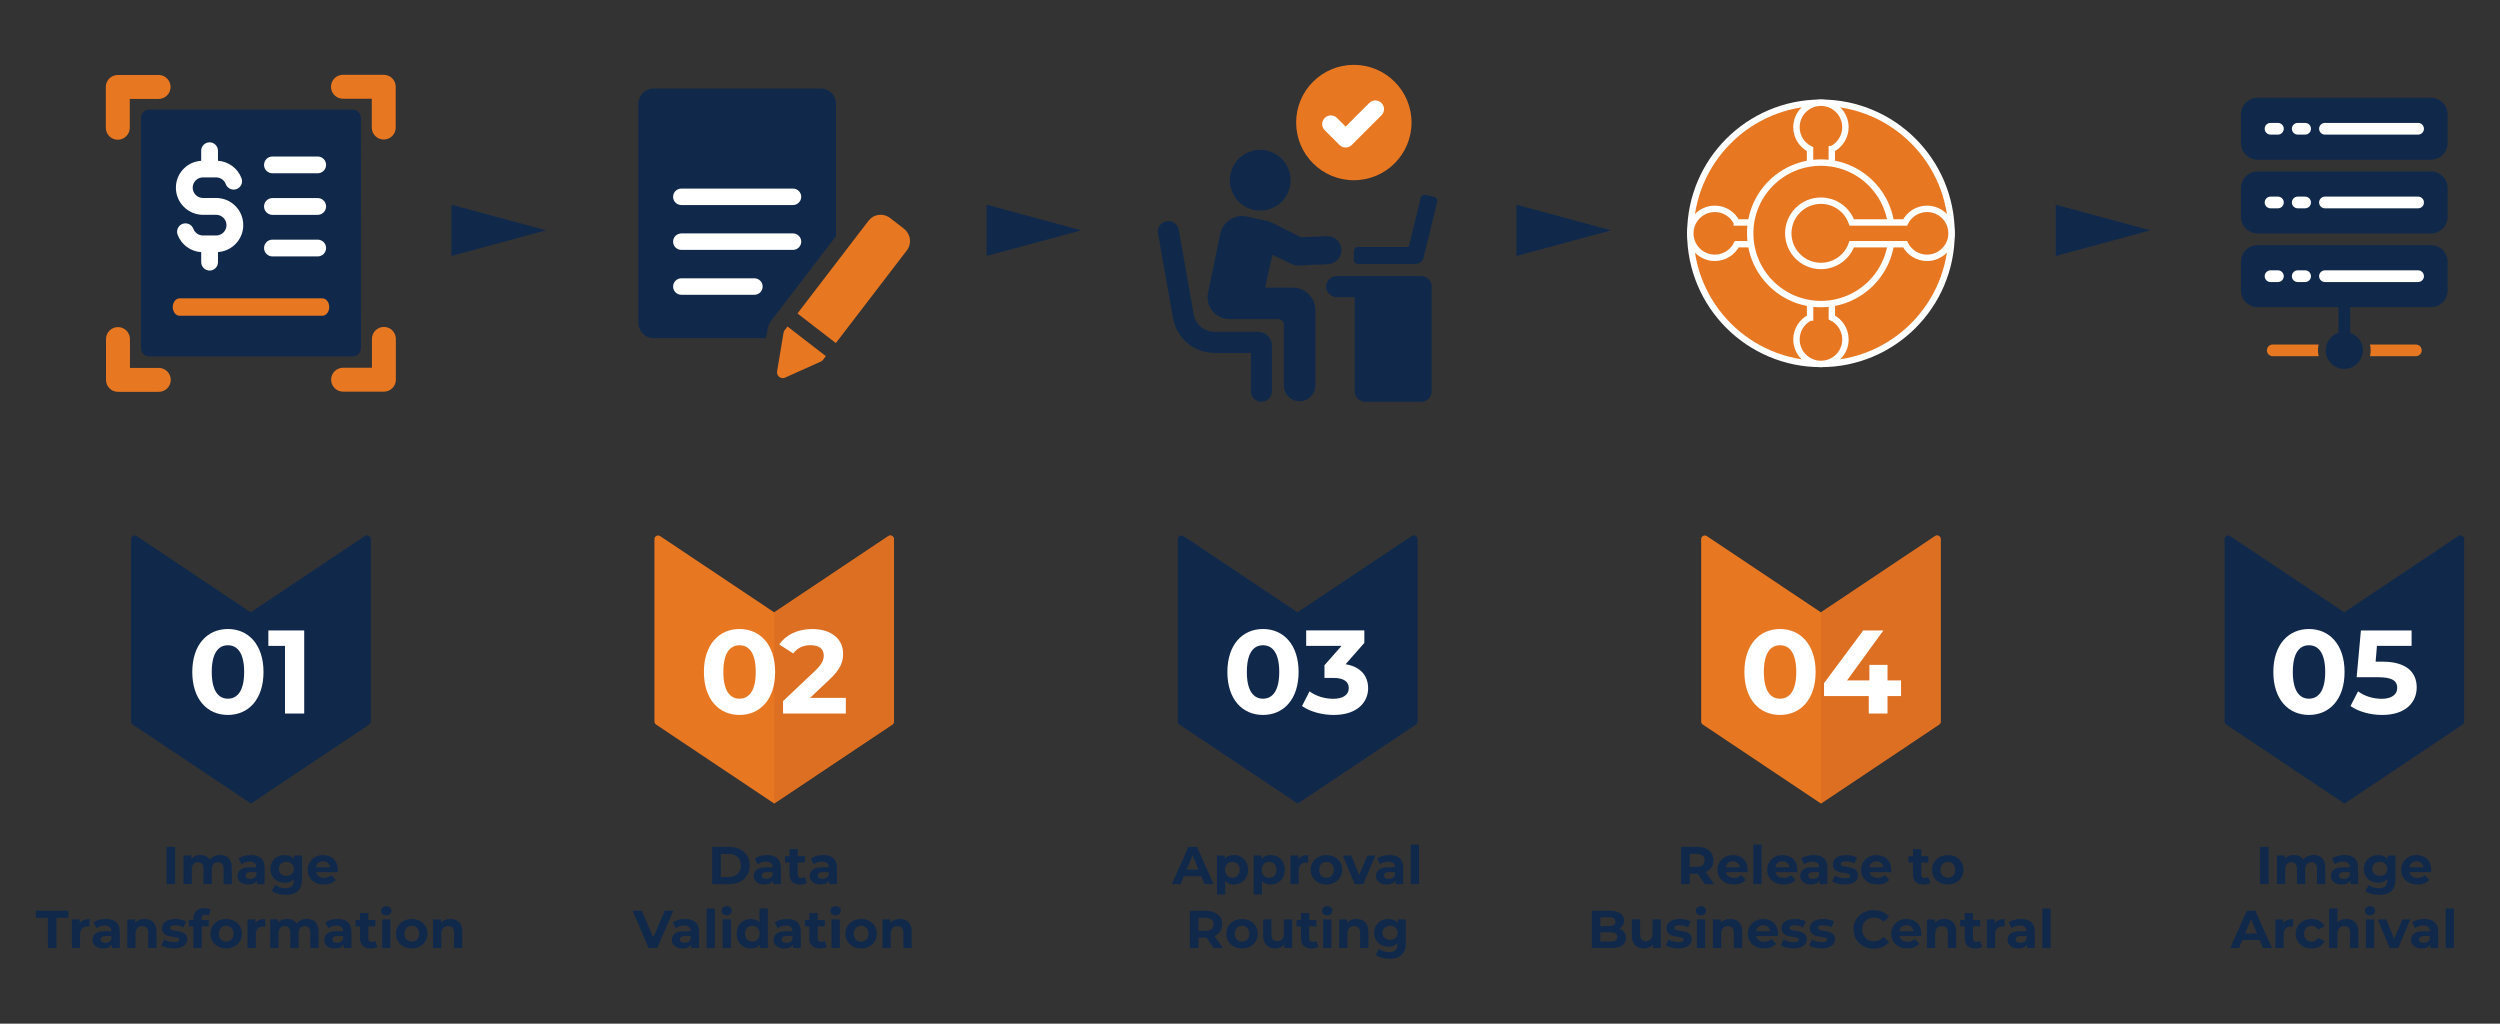 <?xml version="1.0" encoding="UTF-8"?> <svg xmlns="http://www.w3.org/2000/svg" viewBox="0 0 1090.29 446.43"><rect x="0" y="0" width="1090.29" height="446.43" fill="#333333" stroke="none"/><defs><style> .cls-1, .cls-2, .cls-3, .cls-4, .cls-5 { stroke-width: 0px; } .cls-1, .cls-5 { fill: #10294b; } .cls-6 { isolation: isolate; } .cls-2 { fill: #d86b21; } .cls-2, .cls-5 { opacity: .71; } .cls-7, .cls-8 { stroke: #fff; stroke-miterlimit: 10; stroke-width: 2.79px; } .cls-7, .cls-8, .cls-4 { fill: #e87722; } .cls-3 { fill: #fff; } .cls-8 { fill-rule: evenodd; } .cls-5 { mix-blend-mode: overlay; } </style></defs><g class="cls-6"><g id="Layer_1" data-name="Layer 1"><g><rect class="cls-3" x="985.56" y="80.44" width="75.05" height="15.62"></rect><rect class="cls-3" x="983.28" y="111.61" width="77.33" height="17.8"></rect><rect class="cls-3" x="983.28" y="51.1" width="77.33" height="10.29"></rect><g><g><path class="cls-1" d="M109.4,267.06l-49.75-33.25c-1.06-.71-2.49.05-2.49,1.33v79.52c0,.53.27,1.03.71,1.33l51.53,34.44,51.53-34.44c.44-.3.71-.8.71-1.33v-79.52c0-1.28-1.42-2.04-2.49-1.33l-49.75,33.25Z"></path><path class="cls-5" d="M159.16,233.8l-49.75,33.25v83.37l51.53-34.44c.44-.3.71-.8.71-1.33v-79.52c0-1.28-1.42-2.04-2.49-1.33Z"></path></g><g><path class="cls-3" d="M83.86,293.06c0-11.96,6.62-18.74,15.53-18.74s15.53,6.78,15.53,18.74-6.57,18.74-15.53,18.74-15.53-6.78-15.53-18.74ZM106.48,293.06c0-8.23-2.9-11.65-7.09-11.65s-7.04,3.42-7.04,11.65,2.9,11.65,7.04,11.65,7.09-3.42,7.09-11.65Z"></path><path class="cls-3" d="M132.67,274.95v36.23h-8.38v-29.5h-7.25v-6.73h15.63Z"></path></g></g><g><path class="cls-1" d="M72.64,369.32h3.76v16.26h-3.76v-16.26Z"></path><path class="cls-1" d="M101.11,378.43v7.15h-3.62v-6.6c0-2.02-.91-2.95-2.37-2.95-1.63,0-2.76,1.04-2.76,3.27v6.27h-3.62v-6.6c0-2.02-.86-2.95-2.37-2.95-1.6,0-2.74,1.04-2.74,3.27v6.27h-3.62v-12.49h3.46v1.44c.93-1.07,2.32-1.63,3.92-1.63,1.74,0,3.23.67,4.11,2.04,1-1.28,2.62-2.04,4.51-2.04,2.97,0,5.11,1.72,5.11,5.53Z"></path><path class="cls-1" d="M115.43,378.45v7.13h-3.39v-1.56c-.67,1.14-1.97,1.74-3.81,1.74-2.93,0-4.67-1.62-4.67-3.79s1.56-3.74,5.36-3.74h2.88c0-1.56-.93-2.46-2.88-2.46-1.32,0-2.69.44-3.6,1.16l-1.3-2.53c1.37-.98,3.39-1.51,5.39-1.51,3.81,0,6.01,1.77,6.01,5.55ZM111.8,381.63v-1.28h-2.48c-1.7,0-2.23.63-2.23,1.46,0,.91.77,1.51,2.04,1.51,1.21,0,2.25-.56,2.67-1.7Z"></path><path class="cls-1" d="M131.73,373.09v10.4c0,4.64-2.51,6.78-7.01,6.78-2.37,0-4.67-.58-6.13-1.72l1.44-2.6c1.07.86,2.81,1.42,4.41,1.42,2.55,0,3.67-1.16,3.67-3.41v-.53c-.95,1.04-2.32,1.56-3.95,1.56-3.46,0-6.25-2.39-6.25-6.04s2.79-6.04,6.25-6.04c1.74,0,3.18.58,4.13,1.79v-1.6h3.44ZM128.16,378.94c0-1.83-1.37-3.07-3.27-3.07s-3.3,1.23-3.3,3.07,1.39,3.07,3.3,3.07,3.27-1.23,3.27-3.07Z"></path><path class="cls-1" d="M147.27,380.35h-9.45c.35,1.56,1.67,2.51,3.58,2.51,1.32,0,2.28-.4,3.14-1.21l1.93,2.09c-1.16,1.32-2.9,2.02-5.16,2.02-4.32,0-7.13-2.72-7.13-6.43s2.86-6.43,6.67-6.43,6.5,2.46,6.5,6.48c0,.28-.05.67-.07.98ZM137.78,378.24h6.15c-.26-1.58-1.44-2.6-3.07-2.6s-2.83,1-3.09,2.6Z"></path><path class="cls-1" d="M20.86,400.26h-5.2v-3.07h14.17v3.07h-5.2v13.19h-3.76v-13.19Z"></path><path class="cls-1" d="M39.07,400.78v3.34c-.3-.02-.53-.05-.81-.05-2,0-3.32,1.09-3.32,3.48v5.9h-3.62v-12.49h3.46v1.65c.88-1.21,2.37-1.83,4.3-1.83Z"></path><path class="cls-1" d="M52.22,406.33v7.13h-3.39v-1.56c-.67,1.14-1.97,1.74-3.81,1.74-2.93,0-4.67-1.62-4.67-3.79s1.56-3.74,5.36-3.74h2.88c0-1.56-.93-2.46-2.88-2.46-1.32,0-2.69.44-3.6,1.16l-1.3-2.53c1.37-.98,3.39-1.51,5.39-1.51,3.81,0,6.01,1.77,6.01,5.55ZM48.6,409.51v-1.28h-2.48c-1.7,0-2.23.63-2.23,1.46,0,.91.77,1.51,2.04,1.51,1.21,0,2.25-.56,2.67-1.7Z"></path><path class="cls-1" d="M68.27,406.3v7.15h-3.62v-6.6c0-2.02-.93-2.95-2.53-2.95-1.74,0-3,1.07-3,3.37v6.18h-3.62v-12.49h3.46v1.46c.98-1.07,2.44-1.65,4.13-1.65,2.95,0,5.18,1.72,5.18,5.53Z"></path><path class="cls-1" d="M70.34,412.29l1.21-2.6c1.11.72,2.81,1.21,4.34,1.21,1.67,0,2.3-.44,2.3-1.14,0-2.04-7.55.05-7.55-4.95,0-2.37,2.14-4.04,5.78-4.04,1.72,0,3.62.4,4.81,1.09l-1.21,2.58c-1.23-.7-2.46-.93-3.6-.93-1.63,0-2.32.51-2.32,1.16,0,2.14,7.55.07,7.55,4.99,0,2.32-2.16,3.97-5.9,3.97-2.11,0-4.25-.58-5.41-1.35Z"></path><path class="cls-1" d="M87.85,401.24h3.2v2.79h-3.11v9.43h-3.62v-9.43h-1.93v-2.79h1.93v-.56c0-2.81,1.72-4.64,4.83-4.64,1.02,0,2.09.21,2.76.67l-.95,2.62c-.39-.28-.91-.44-1.46-.44-1.07,0-1.65.58-1.65,1.81v.53Z"></path><path class="cls-1" d="M91.78,407.21c0-3.76,2.9-6.43,6.87-6.43s6.85,2.67,6.85,6.43-2.88,6.43-6.85,6.43-6.87-2.67-6.87-6.43ZM101.84,407.21c0-2.16-1.37-3.46-3.18-3.46s-3.2,1.3-3.2,3.46,1.39,3.46,3.2,3.46,3.18-1.3,3.18-3.46Z"></path><path class="cls-1" d="M115.68,400.78v3.34c-.3-.02-.53-.05-.81-.05-2,0-3.32,1.09-3.32,3.48v5.9h-3.62v-12.49h3.46v1.65c.88-1.21,2.37-1.83,4.3-1.83Z"></path><path class="cls-1" d="M138.96,406.3v7.15h-3.62v-6.6c0-2.02-.91-2.95-2.37-2.95-1.63,0-2.76,1.04-2.76,3.27v6.27h-3.62v-6.6c0-2.02-.86-2.95-2.37-2.95-1.6,0-2.74,1.04-2.74,3.27v6.27h-3.62v-12.49h3.46v1.44c.93-1.07,2.32-1.63,3.92-1.63,1.74,0,3.23.67,4.11,2.04,1-1.28,2.62-2.04,4.51-2.04,2.97,0,5.11,1.72,5.11,5.53Z"></path><path class="cls-1" d="M153.27,406.33v7.13h-3.39v-1.56c-.67,1.14-1.97,1.74-3.81,1.74-2.93,0-4.67-1.62-4.67-3.79s1.56-3.74,5.36-3.74h2.88c0-1.56-.93-2.46-2.88-2.46-1.32,0-2.69.44-3.6,1.16l-1.3-2.53c1.37-.98,3.39-1.51,5.39-1.51,3.81,0,6.01,1.77,6.01,5.55ZM149.65,409.51v-1.28h-2.48c-1.7,0-2.23.63-2.23,1.46,0,.91.77,1.51,2.04,1.51,1.21,0,2.25-.56,2.67-1.7Z"></path><path class="cls-1" d="M164.61,412.85c-.74.53-1.83.79-2.95.79-2.95,0-4.67-1.51-4.67-4.48v-5.13h-1.93v-2.79h1.93v-3.04h3.62v3.04h3.11v2.79h-3.11v5.09c0,1.07.58,1.65,1.56,1.65.53,0,1.07-.16,1.46-.46l.98,2.55Z"></path><path class="cls-1" d="M166.21,397.2c0-1.14.91-2.02,2.25-2.02s2.25.84,2.25,1.95c0,1.21-.91,2.09-2.25,2.09s-2.25-.88-2.25-2.02ZM166.65,400.96h3.62v12.49h-3.62v-12.49Z"></path><path class="cls-1" d="M172.71,407.21c0-3.76,2.9-6.43,6.87-6.43s6.85,2.67,6.85,6.43-2.88,6.43-6.85,6.43-6.87-2.67-6.87-6.43ZM182.77,407.21c0-2.16-1.37-3.46-3.18-3.46s-3.2,1.3-3.2,3.46,1.39,3.46,3.2,3.46,3.18-1.3,3.18-3.46Z"></path><path class="cls-1" d="M201.63,406.3v7.15h-3.62v-6.6c0-2.02-.93-2.95-2.53-2.95-1.74,0-3,1.07-3,3.37v6.18h-3.62v-12.49h3.46v1.46c.98-1.07,2.44-1.65,4.13-1.65,2.95,0,5.18,1.72,5.18,5.53Z"></path></g><g><g><path class="cls-4" d="M337.65,267.06l-49.75-33.25c-1.06-.71-2.49.05-2.49,1.33v79.52c0,.53.27,1.03.71,1.33l51.53,34.44,51.53-34.44c.44-.3.71-.8.71-1.33v-79.52c0-1.28-1.42-2.04-2.49-1.33l-49.75,33.25Z"></path><path class="cls-2" d="M387.4,233.8l-49.75,33.25v83.37l51.53-34.44c.44-.3.71-.8.71-1.33v-79.52c0-1.28-1.42-2.04-2.49-1.33Z"></path></g><g><path class="cls-3" d="M306.99,293.06c0-11.96,6.62-18.74,15.53-18.74s15.53,6.78,15.53,18.74-6.57,18.74-15.53,18.74-15.53-6.78-15.53-18.74ZM329.6,293.06c0-8.23-2.9-11.65-7.09-11.65s-7.04,3.42-7.04,11.65,2.9,11.65,7.04,11.65,7.09-3.42,7.09-11.65Z"></path><path class="cls-3" d="M368.88,304.35v6.83h-27.38v-5.43l13.97-13.2c3.21-3.05,3.78-4.92,3.78-6.68,0-2.85-1.97-4.5-5.8-4.5-3.11,0-5.75,1.19-7.5,3.62l-6.11-3.93c2.79-4.09,7.87-6.73,14.39-6.73,8.07,0,13.46,4.14,13.46,10.71,0,3.52-.98,6.73-6.06,11.44l-8.33,7.87h15.58Z"></path></g></g><g><path class="cls-1" d="M310.6,369.32h7.39c5.32,0,8.96,3.21,8.96,8.13s-3.65,8.13-8.96,8.13h-7.39v-16.26ZM317.8,382.49c3.23,0,5.34-1.93,5.34-5.04s-2.11-5.04-5.34-5.04h-3.44v10.08h3.44Z"></path><path class="cls-1" d="M340.58,378.45v7.13h-3.39v-1.56c-.67,1.14-1.97,1.74-3.81,1.74-2.93,0-4.67-1.62-4.67-3.79s1.56-3.74,5.36-3.74h2.88c0-1.56-.93-2.46-2.88-2.46-1.32,0-2.69.44-3.6,1.16l-1.3-2.53c1.37-.98,3.39-1.51,5.39-1.51,3.81,0,6.01,1.77,6.01,5.55ZM336.96,381.63v-1.28h-2.48c-1.7,0-2.23.63-2.23,1.46,0,.91.77,1.51,2.04,1.51,1.21,0,2.25-.56,2.67-1.7Z"></path><path class="cls-1" d="M351.92,384.98c-.74.53-1.83.79-2.95.79-2.95,0-4.67-1.51-4.67-4.48v-5.13h-1.93v-2.79h1.93v-3.04h3.62v3.04h3.11v2.79h-3.11v5.09c0,1.07.58,1.65,1.56,1.65.53,0,1.07-.16,1.46-.46l.98,2.55Z"></path><path class="cls-1" d="M365.02,378.45v7.13h-3.39v-1.56c-.67,1.14-1.97,1.74-3.81,1.74-2.93,0-4.67-1.62-4.67-3.79s1.56-3.74,5.36-3.74h2.88c0-1.56-.93-2.46-2.88-2.46-1.32,0-2.69.44-3.6,1.16l-1.3-2.53c1.37-.98,3.39-1.51,5.39-1.51,3.81,0,6.01,1.77,6.01,5.55ZM361.4,381.63v-1.28h-2.48c-1.7,0-2.23.63-2.23,1.46,0,.91.77,1.51,2.04,1.51,1.21,0,2.25-.56,2.67-1.7Z"></path><path class="cls-1" d="M293.64,397.2l-7.04,16.26h-3.72l-7.01-16.26h4.06l4.95,11.61,5.02-11.61h3.74Z"></path><path class="cls-1" d="M304.86,406.33v7.13h-3.39v-1.56c-.67,1.14-1.97,1.74-3.81,1.74-2.93,0-4.67-1.62-4.67-3.79s1.56-3.74,5.36-3.74h2.88c0-1.56-.93-2.46-2.88-2.46-1.32,0-2.69.44-3.6,1.16l-1.3-2.53c1.37-.98,3.39-1.51,5.39-1.51,3.81,0,6.01,1.77,6.01,5.55ZM301.23,409.51v-1.28h-2.48c-1.7,0-2.23.63-2.23,1.46,0,.91.77,1.51,2.04,1.51,1.21,0,2.25-.56,2.67-1.7Z"></path><path class="cls-1" d="M308.14,396.22h3.62v17.23h-3.62v-17.23Z"></path><path class="cls-1" d="M314.69,397.2c0-1.14.91-2.02,2.25-2.02s2.25.84,2.25,1.95c0,1.21-.91,2.09-2.25,2.09s-2.25-.88-2.25-2.02ZM315.13,400.96h3.62v12.49h-3.62v-12.49Z"></path><path class="cls-1" d="M334.85,396.22v17.23h-3.46v-1.44c-.91,1.09-2.23,1.62-3.9,1.62-3.53,0-6.25-2.51-6.25-6.43s2.72-6.43,6.25-6.43c1.53,0,2.83.49,3.74,1.51v-6.06h3.62ZM331.29,407.21c0-2.16-1.39-3.46-3.18-3.46s-3.21,1.3-3.21,3.46,1.39,3.46,3.21,3.46,3.18-1.3,3.18-3.46Z"></path><path class="cls-1" d="M349.25,406.33v7.13h-3.39v-1.56c-.67,1.14-1.97,1.74-3.81,1.74-2.93,0-4.67-1.62-4.67-3.79s1.56-3.74,5.36-3.74h2.88c0-1.56-.93-2.46-2.88-2.46-1.32,0-2.69.44-3.6,1.16l-1.3-2.53c1.37-.98,3.39-1.51,5.39-1.51,3.81,0,6.01,1.77,6.01,5.55ZM345.63,409.51v-1.28h-2.48c-1.7,0-2.23.63-2.23,1.46,0,.91.77,1.51,2.04,1.51,1.21,0,2.25-.56,2.67-1.7Z"></path><path class="cls-1" d="M360.59,412.85c-.74.53-1.83.79-2.95.79-2.95,0-4.67-1.51-4.67-4.48v-5.13h-1.93v-2.79h1.93v-3.04h3.62v3.04h3.11v2.79h-3.11v5.09c0,1.07.58,1.65,1.56,1.65.53,0,1.07-.16,1.46-.46l.98,2.55Z"></path><path class="cls-1" d="M362.19,397.2c0-1.14.91-2.02,2.25-2.02s2.25.84,2.25,1.95c0,1.21-.91,2.09-2.25,2.09s-2.25-.88-2.25-2.02ZM362.63,400.96h3.62v12.49h-3.62v-12.49Z"></path><path class="cls-1" d="M368.69,407.21c0-3.76,2.9-6.43,6.87-6.43s6.85,2.67,6.85,6.43-2.88,6.43-6.85,6.43-6.87-2.67-6.87-6.43ZM378.75,407.21c0-2.16-1.37-3.46-3.18-3.46s-3.2,1.3-3.2,3.46,1.39,3.46,3.2,3.46,3.18-1.3,3.18-3.46Z"></path><path class="cls-1" d="M397.61,406.3v7.15h-3.62v-6.6c0-2.02-.93-2.95-2.53-2.95-1.74,0-3,1.07-3,3.37v6.18h-3.62v-12.49h3.46v1.46c.98-1.07,2.44-1.65,4.13-1.65,2.95,0,5.18,1.72,5.18,5.53Z"></path></g><g><g><path class="cls-1" d="M565.9,267.06l-49.75-33.25c-1.06-.71-2.49.05-2.49,1.33v79.52c0,.53.27,1.03.71,1.33l51.53,34.44,51.53-34.44c.44-.3.71-.8.71-1.33v-79.52c0-1.28-1.42-2.04-2.49-1.33l-49.75,33.25Z"></path><path class="cls-5" d="M615.65,233.8l-49.75,33.25v83.37l51.53-34.44c.44-.3.71-.8.71-1.33v-79.52c0-1.28-1.42-2.04-2.49-1.33Z"></path></g><g><path class="cls-3" d="M535.28,293.06c0-11.96,6.62-18.74,15.53-18.74s15.53,6.78,15.53,18.74-6.57,18.74-15.53,18.74-15.53-6.78-15.53-18.74ZM557.9,293.06c0-8.23-2.9-11.65-7.09-11.65s-7.04,3.42-7.04,11.65,2.9,11.65,7.04,11.65,7.09-3.42,7.09-11.65Z"></path><path class="cls-3" d="M596.67,300.1c0,6.11-4.71,11.7-15.01,11.7-5.07,0-10.3-1.4-13.82-3.88l3.26-6.42c2.74,2.07,6.57,3.26,10.35,3.26,4.19,0,6.78-1.71,6.78-4.66,0-2.74-2.02-4.45-6.78-4.45h-3.83v-5.54l7.45-8.44h-15.42v-6.73h25.36v5.43l-8.18,9.32c6.52,1.04,9.83,5.07,9.83,10.4Z"></path></g></g><g><path class="cls-1" d="M523.87,382.1h-7.55l-1.44,3.48h-3.85l7.25-16.26h3.72l7.27,16.26h-3.95l-1.44-3.48ZM522.68,379.24l-2.58-6.22-2.58,6.22h5.16Z"></path><path class="cls-1" d="M544.31,379.33c0,3.92-2.72,6.43-6.22,6.43-1.56,0-2.83-.49-3.76-1.51v5.83h-3.62v-17h3.46v1.44c.91-1.09,2.25-1.63,3.92-1.63,3.51,0,6.22,2.51,6.22,6.43ZM540.64,379.33c0-2.16-1.37-3.46-3.18-3.46s-3.18,1.3-3.18,3.46,1.37,3.46,3.18,3.46,3.18-1.3,3.18-3.46Z"></path><path class="cls-1" d="M560.34,379.33c0,3.92-2.72,6.43-6.22,6.43-1.56,0-2.83-.49-3.76-1.51v5.83h-3.62v-17h3.46v1.44c.91-1.09,2.25-1.63,3.92-1.63,3.51,0,6.22,2.51,6.22,6.43ZM556.67,379.33c0-2.16-1.37-3.46-3.18-3.46s-3.18,1.3-3.18,3.46,1.37,3.46,3.18,3.46,3.18-1.3,3.18-3.46Z"></path><path class="cls-1" d="M570.51,372.9v3.34c-.3-.02-.53-.05-.81-.05-2,0-3.32,1.09-3.32,3.48v5.9h-3.62v-12.49h3.46v1.65c.88-1.21,2.37-1.83,4.3-1.83Z"></path><path class="cls-1" d="M571.63,379.33c0-3.76,2.9-6.43,6.87-6.43s6.85,2.67,6.85,6.43-2.88,6.43-6.85,6.43-6.87-2.67-6.87-6.43ZM581.69,379.33c0-2.16-1.37-3.46-3.18-3.46s-3.21,1.3-3.21,3.46,1.39,3.46,3.21,3.46,3.18-1.3,3.18-3.46Z"></path><path class="cls-1" d="M599.83,373.09l-5.27,12.49h-3.74l-5.25-12.49h3.74l3.46,8.5,3.58-8.5h3.48Z"></path><path class="cls-1" d="M611.96,378.45v7.13h-3.39v-1.56c-.67,1.14-1.97,1.74-3.81,1.74-2.93,0-4.67-1.62-4.67-3.79s1.56-3.74,5.37-3.74h2.88c0-1.56-.93-2.46-2.88-2.46-1.32,0-2.69.44-3.6,1.16l-1.3-2.53c1.37-.98,3.39-1.51,5.39-1.51,3.81,0,6.01,1.77,6.01,5.55ZM608.33,381.63v-1.28h-2.48c-1.7,0-2.23.63-2.23,1.46,0,.91.77,1.51,2.04,1.51,1.21,0,2.25-.56,2.67-1.7Z"></path><path class="cls-1" d="M615.24,368.35h3.62v17.23h-3.62v-17.23Z"></path><path class="cls-1" d="M529.28,413.46l-3.14-4.53h-3.46v4.53h-3.76v-16.26h7.04c4.34,0,7.06,2.25,7.06,5.9,0,2.44-1.23,4.23-3.34,5.13l3.65,5.23h-4.04ZM525.75,400.26h-3.07v5.67h3.07c2.3,0,3.46-1.07,3.46-2.83s-1.16-2.83-3.46-2.83Z"></path><path class="cls-1" d="M534.81,407.21c0-3.76,2.9-6.43,6.87-6.43s6.85,2.67,6.85,6.43-2.88,6.43-6.85,6.43-6.87-2.67-6.87-6.43ZM544.87,407.21c0-2.16-1.37-3.46-3.18-3.46s-3.2,1.3-3.2,3.46,1.39,3.46,3.2,3.46,3.18-1.3,3.18-3.46Z"></path><path class="cls-1" d="M563.55,400.96v12.49h-3.44v-1.49c-.95,1.09-2.35,1.67-3.88,1.67-3.14,0-5.34-1.76-5.34-5.62v-7.06h3.62v6.53c0,2.09.93,3.02,2.53,3.02s2.88-1.07,2.88-3.37v-6.18h3.62Z"></path><path class="cls-1" d="M574.98,412.85c-.74.53-1.83.79-2.95.79-2.95,0-4.67-1.51-4.67-4.48v-5.13h-1.93v-2.79h1.93v-3.04h3.62v3.04h3.11v2.79h-3.11v5.09c0,1.07.58,1.65,1.56,1.65.53,0,1.07-.16,1.46-.46l.98,2.55Z"></path><path class="cls-1" d="M576.58,397.2c0-1.14.91-2.02,2.25-2.02s2.25.84,2.25,1.95c0,1.21-.91,2.09-2.25,2.09s-2.25-.88-2.25-2.02ZM577.02,400.96h3.62v12.49h-3.62v-12.49Z"></path><path class="cls-1" d="M596.79,406.3v7.15h-3.62v-6.6c0-2.02-.93-2.95-2.53-2.95-1.74,0-3,1.07-3,3.37v6.18h-3.62v-12.49h3.46v1.46c.98-1.07,2.44-1.65,4.13-1.65,2.95,0,5.18,1.72,5.18,5.53Z"></path><path class="cls-1" d="M613.09,400.96v10.4c0,4.64-2.51,6.78-7.01,6.78-2.37,0-4.67-.58-6.13-1.72l1.44-2.6c1.07.86,2.81,1.42,4.41,1.42,2.55,0,3.67-1.16,3.67-3.41v-.53c-.95,1.05-2.32,1.56-3.95,1.56-3.46,0-6.25-2.39-6.25-6.04s2.79-6.04,6.25-6.04c1.74,0,3.18.58,4.13,1.79v-1.6h3.44ZM609.52,406.81c0-1.83-1.37-3.07-3.27-3.07s-3.3,1.23-3.3,3.07,1.39,3.07,3.3,3.07,3.27-1.23,3.27-3.07Z"></path></g><g><g><path class="cls-4" d="M794.14,267.06l-49.75-33.25c-1.06-.71-2.49.05-2.49,1.33v79.52c0,.53.27,1.03.71,1.33l51.53,34.44,51.53-34.44c.44-.3.71-.8.71-1.33v-79.52c0-1.28-1.42-2.04-2.49-1.33l-49.75,33.25Z"></path><path class="cls-2" d="M843.9,233.8l-49.75,33.25v83.37l51.53-34.44c.44-.3.71-.8.71-1.33v-79.52c0-1.28-1.42-2.04-2.49-1.33Z"></path></g><g><path class="cls-3" d="M760.76,293.06c0-11.96,6.62-18.74,15.53-18.74s15.53,6.78,15.53,18.74-6.57,18.74-15.53,18.74-15.53-6.78-15.53-18.74ZM783.38,293.06c0-8.23-2.9-11.65-7.09-11.65s-7.04,3.42-7.04,11.65,2.9,11.65,7.04,11.65,7.09-3.42,7.09-11.65Z"></path><path class="cls-3" d="M829.08,303.57h-5.9v7.61h-8.18v-7.61h-19.51v-5.64l17.08-22.98h8.8l-15.84,21.79h9.73v-6.78h7.92v6.78h5.9v6.83Z"></path></g></g><g><path class="cls-1" d="M743.5,385.58l-3.13-4.53h-3.46v4.53h-3.76v-16.26h7.04c4.34,0,7.06,2.25,7.06,5.9,0,2.44-1.23,4.23-3.34,5.13l3.65,5.23h-4.04ZM739.97,372.39h-3.07v5.67h3.07c2.3,0,3.46-1.07,3.46-2.83s-1.16-2.83-3.46-2.83Z"></path><path class="cls-1" d="M762.13,380.35h-9.45c.35,1.56,1.67,2.51,3.58,2.51,1.32,0,2.28-.4,3.13-1.21l1.93,2.09c-1.16,1.32-2.9,2.02-5.16,2.02-4.32,0-7.13-2.72-7.13-6.43s2.86-6.43,6.67-6.43,6.5,2.46,6.5,6.48c0,.28-.05.67-.07.98ZM752.63,378.24h6.15c-.25-1.58-1.44-2.6-3.07-2.6s-2.83,1-3.09,2.6Z"></path><path class="cls-1" d="M764.62,368.35h3.62v17.23h-3.62v-17.23Z"></path><path class="cls-1" d="M783.78,380.35h-9.45c.35,1.56,1.67,2.51,3.58,2.51,1.32,0,2.28-.4,3.13-1.21l1.93,2.09c-1.16,1.32-2.9,2.02-5.16,2.02-4.32,0-7.13-2.72-7.13-6.43s2.86-6.43,6.67-6.43,6.5,2.46,6.5,6.48c0,.28-.05.67-.07.98ZM774.28,378.24h6.15c-.25-1.58-1.44-2.6-3.07-2.6s-2.83,1-3.09,2.6Z"></path><path class="cls-1" d="M796.97,378.45v7.13h-3.39v-1.56c-.67,1.14-1.97,1.74-3.81,1.74-2.93,0-4.67-1.62-4.67-3.79s1.56-3.74,5.36-3.74h2.88c0-1.56-.93-2.46-2.88-2.46-1.32,0-2.69.44-3.6,1.16l-1.3-2.53c1.37-.98,3.39-1.51,5.39-1.51,3.81,0,6.01,1.77,6.01,5.55ZM793.35,381.63v-1.28h-2.48c-1.7,0-2.23.63-2.23,1.46,0,.91.77,1.51,2.04,1.51,1.21,0,2.25-.56,2.67-1.7Z"></path><path class="cls-1" d="M799.04,384.42l1.21-2.6c1.12.72,2.81,1.21,4.34,1.21,1.67,0,2.3-.44,2.3-1.14,0-2.04-7.55.05-7.55-4.95,0-2.37,2.14-4.04,5.78-4.04,1.72,0,3.62.4,4.81,1.09l-1.21,2.58c-1.23-.7-2.46-.93-3.6-.93-1.62,0-2.32.51-2.32,1.16,0,2.14,7.55.07,7.55,4.99,0,2.32-2.16,3.97-5.9,3.97-2.11,0-4.25-.58-5.41-1.35Z"></path><path class="cls-1" d="M824.76,380.35h-9.45c.35,1.56,1.67,2.51,3.58,2.51,1.32,0,2.28-.4,3.13-1.21l1.93,2.09c-1.16,1.32-2.9,2.02-5.16,2.02-4.32,0-7.13-2.72-7.13-6.43s2.86-6.43,6.67-6.43,6.5,2.46,6.5,6.48c0,.28-.05.67-.07.98ZM815.26,378.24h6.15c-.25-1.58-1.44-2.6-3.07-2.6s-2.83,1-3.09,2.6Z"></path><path class="cls-1" d="M841.88,384.98c-.74.53-1.83.79-2.95.79-2.95,0-4.67-1.51-4.67-4.48v-5.13h-1.93v-2.79h1.93v-3.04h3.62v3.04h3.11v2.79h-3.11v5.09c0,1.07.58,1.65,1.56,1.65.53,0,1.07-.16,1.46-.46l.97,2.55Z"></path><path class="cls-1" d="M842.6,379.33c0-3.76,2.9-6.43,6.87-6.43s6.85,2.67,6.85,6.43-2.88,6.43-6.85,6.43-6.87-2.67-6.87-6.43ZM852.66,379.33c0-2.16-1.37-3.46-3.18-3.46s-3.21,1.3-3.21,3.46,1.39,3.46,3.21,3.46,3.18-1.3,3.18-3.46Z"></path><path class="cls-1" d="M709.12,409.02c0,2.81-2.23,4.44-6.5,4.44h-8.41v-16.26h7.94c4.06,0,6.15,1.7,6.15,4.23,0,1.63-.84,2.88-2.16,3.58,1.81.58,2.97,1.97,2.97,4.02ZM697.95,400.03v3.83h3.74c1.83,0,2.83-.65,2.83-1.93s-1-1.91-2.83-1.91h-3.74ZM705.33,408.62c0-1.37-1.04-2.02-3-2.02h-4.39v4.02h4.39c1.95,0,3-.6,3-2Z"></path><path class="cls-1" d="M724.31,400.96v12.49h-3.44v-1.49c-.95,1.09-2.35,1.67-3.88,1.67-3.14,0-5.34-1.76-5.34-5.62v-7.06h3.62v6.53c0,2.09.93,3.02,2.53,3.02s2.88-1.07,2.88-3.37v-6.18h3.62Z"></path><path class="cls-1" d="M726.47,412.29l1.21-2.6c1.12.72,2.81,1.21,4.34,1.21,1.67,0,2.3-.44,2.3-1.14,0-2.04-7.55.05-7.55-4.95,0-2.37,2.14-4.04,5.78-4.04,1.72,0,3.62.4,4.81,1.09l-1.21,2.58c-1.23-.7-2.46-.93-3.6-.93-1.62,0-2.32.51-2.32,1.16,0,2.14,7.55.07,7.55,4.99,0,2.32-2.16,3.97-5.9,3.97-2.11,0-4.25-.58-5.41-1.35Z"></path><path class="cls-1" d="M739.57,397.2c0-1.14.91-2.02,2.25-2.02s2.25.84,2.25,1.95c0,1.21-.91,2.09-2.25,2.09s-2.25-.88-2.25-2.02ZM740.02,400.96h3.62v12.49h-3.62v-12.49Z"></path><path class="cls-1" d="M759.78,406.3v7.15h-3.62v-6.6c0-2.02-.93-2.95-2.53-2.95-1.74,0-3,1.07-3,3.37v6.18h-3.62v-12.49h3.46v1.46c.97-1.07,2.44-1.65,4.13-1.65,2.95,0,5.18,1.72,5.18,5.53Z"></path><path class="cls-1" d="M775.37,408.23h-9.45c.35,1.56,1.67,2.51,3.58,2.51,1.32,0,2.28-.4,3.13-1.21l1.93,2.09c-1.16,1.32-2.9,2.02-5.16,2.02-4.32,0-7.13-2.72-7.13-6.43s2.86-6.43,6.67-6.43,6.5,2.46,6.5,6.48c0,.28-.05.67-.07.98ZM765.87,406.12h6.15c-.25-1.58-1.44-2.6-3.07-2.6s-2.83,1-3.09,2.6Z"></path><path class="cls-1" d="M776.65,412.29l1.21-2.6c1.12.72,2.81,1.21,4.34,1.21,1.67,0,2.3-.44,2.3-1.14,0-2.04-7.55.05-7.55-4.95,0-2.37,2.14-4.04,5.78-4.04,1.72,0,3.62.4,4.81,1.09l-1.21,2.58c-1.23-.7-2.46-.93-3.6-.93-1.62,0-2.32.51-2.32,1.16,0,2.14,7.55.07,7.55,4.99,0,2.32-2.16,3.97-5.9,3.97-2.11,0-4.25-.58-5.41-1.35Z"></path><path class="cls-1" d="M788.99,412.29l1.21-2.6c1.12.72,2.81,1.21,4.34,1.21,1.67,0,2.3-.44,2.3-1.14,0-2.04-7.55.05-7.55-4.95,0-2.37,2.14-4.04,5.78-4.04,1.72,0,3.62.4,4.81,1.09l-1.21,2.58c-1.23-.7-2.46-.93-3.6-.93-1.62,0-2.32.51-2.32,1.16,0,2.14,7.55.07,7.55,4.99,0,2.32-2.16,3.97-5.9,3.97-2.11,0-4.25-.58-5.41-1.35Z"></path><path class="cls-1" d="M808.34,405.33c0-4.9,3.76-8.41,8.83-8.41,2.81,0,5.16,1.02,6.69,2.88l-2.42,2.23c-1.09-1.25-2.46-1.9-4.09-1.9-3.04,0-5.2,2.14-5.2,5.2s2.16,5.2,5.2,5.2c1.62,0,3-.65,4.09-1.93l2.42,2.23c-1.53,1.88-3.88,2.9-6.71,2.9-5.04,0-8.8-3.51-8.8-8.41Z"></path><path class="cls-1" d="M837.86,408.23h-9.45c.35,1.56,1.67,2.51,3.58,2.51,1.32,0,2.28-.4,3.13-1.21l1.93,2.09c-1.16,1.32-2.9,2.02-5.16,2.02-4.32,0-7.13-2.72-7.13-6.43s2.86-6.43,6.67-6.43,6.5,2.46,6.5,6.48c0,.28-.05.67-.07.98ZM828.36,406.12h6.15c-.25-1.58-1.44-2.6-3.07-2.6s-2.83,1-3.09,2.6Z"></path><path class="cls-1" d="M853.12,406.3v7.15h-3.62v-6.6c0-2.02-.93-2.95-2.53-2.95-1.74,0-3,1.07-3,3.37v6.18h-3.62v-12.49h3.46v1.46c.97-1.07,2.44-1.65,4.13-1.65,2.95,0,5.18,1.72,5.18,5.53Z"></path><path class="cls-1" d="M864.46,412.85c-.74.53-1.83.79-2.95.79-2.95,0-4.67-1.51-4.67-4.48v-5.13h-1.93v-2.79h1.93v-3.04h3.62v3.04h3.11v2.79h-3.11v5.09c0,1.07.58,1.65,1.56,1.65.53,0,1.07-.16,1.46-.46l.97,2.55Z"></path><path class="cls-1" d="M874.26,400.78v3.34c-.3-.02-.53-.05-.81-.05-2,0-3.32,1.09-3.32,3.48v5.9h-3.62v-12.49h3.46v1.65c.88-1.21,2.37-1.83,4.3-1.83Z"></path><path class="cls-1" d="M887.41,406.33v7.13h-3.39v-1.56c-.67,1.14-1.97,1.74-3.81,1.74-2.93,0-4.67-1.62-4.67-3.79s1.56-3.74,5.36-3.74h2.88c0-1.56-.93-2.46-2.88-2.46-1.32,0-2.69.44-3.6,1.16l-1.3-2.53c1.37-.98,3.39-1.51,5.39-1.51,3.81,0,6.01,1.77,6.01,5.55ZM883.78,409.51v-1.28h-2.48c-1.7,0-2.23.63-2.23,1.46,0,.91.77,1.51,2.04,1.51,1.21,0,2.25-.56,2.67-1.7Z"></path><path class="cls-1" d="M890.69,396.22h3.62v17.23h-3.62v-17.23Z"></path></g><g><g><path class="cls-1" d="M1022.39,267.06l-49.75-33.25c-1.06-.71-2.49.05-2.49,1.33v79.52c0,.53.27,1.03.71,1.33l51.53,34.44,51.53-34.44c.44-.3.71-.8.71-1.33v-79.52c0-1.28-1.42-2.04-2.49-1.33l-49.75,33.25Z"></path><path class="cls-5" d="M1072.14,233.8l-49.75,33.25v83.37l51.53-34.44c.44-.3.71-.8.71-1.33v-79.52c0-1.28-1.42-2.04-2.49-1.33Z"></path></g><g><path class="cls-3" d="M991.44,293.06c0-11.96,6.62-18.74,15.53-18.74s15.53,6.78,15.53,18.74-6.57,18.74-15.53,18.74-15.53-6.78-15.53-18.74ZM1014.06,293.06c0-8.23-2.9-11.65-7.09-11.65s-7.04,3.42-7.04,11.65,2.9,11.65,7.04,11.65,7.09-3.42,7.09-11.65Z"></path><path class="cls-3" d="M1053.96,299.79c0,6.42-4.71,12.01-15.06,12.01-5.02,0-10.3-1.4-13.82-3.88l3.31-6.42c2.74,2.07,6.52,3.26,10.3,3.26,4.19,0,6.78-1.76,6.78-4.71s-1.86-4.71-8.44-4.71h-9.26l1.86-20.39h22.1v6.73h-15.11l-.57,6.88h2.95c10.71,0,14.96,4.81,14.96,11.23Z"></path></g></g><g><path class="cls-1" d="M985.63,369.32h3.76v16.26h-3.76v-16.26Z"></path><path class="cls-1" d="M1014.1,378.43v7.15h-3.62v-6.6c0-2.02-.91-2.95-2.37-2.95-1.63,0-2.76,1.04-2.76,3.27v6.27h-3.62v-6.6c0-2.02-.86-2.95-2.37-2.95-1.6,0-2.74,1.04-2.74,3.27v6.27h-3.62v-12.49h3.46v1.44c.93-1.07,2.32-1.63,3.92-1.63,1.74,0,3.23.67,4.11,2.04,1-1.28,2.62-2.04,4.51-2.04,2.97,0,5.11,1.72,5.11,5.53Z"></path><path class="cls-1" d="M1028.41,378.45v7.13h-3.39v-1.56c-.67,1.14-1.97,1.74-3.81,1.74-2.93,0-4.67-1.62-4.67-3.79s1.56-3.74,5.36-3.74h2.88c0-1.56-.93-2.46-2.88-2.46-1.32,0-2.69.44-3.6,1.16l-1.3-2.53c1.37-.98,3.39-1.51,5.39-1.51,3.81,0,6.01,1.77,6.01,5.55ZM1024.79,381.63v-1.28h-2.48c-1.7,0-2.23.63-2.23,1.46,0,.91.77,1.51,2.04,1.51,1.21,0,2.25-.56,2.67-1.7Z"></path><path class="cls-1" d="M1044.72,373.09v10.4c0,4.64-2.51,6.78-7.01,6.78-2.37,0-4.67-.58-6.13-1.72l1.44-2.6c1.07.86,2.81,1.42,4.41,1.42,2.55,0,3.67-1.16,3.67-3.41v-.53c-.95,1.04-2.32,1.56-3.95,1.56-3.46,0-6.25-2.39-6.25-6.04s2.79-6.04,6.25-6.04c1.74,0,3.18.58,4.13,1.79v-1.6h3.44ZM1041.14,378.94c0-1.83-1.37-3.07-3.28-3.07s-3.3,1.23-3.3,3.07,1.39,3.07,3.3,3.07,3.28-1.23,3.28-3.07Z"></path><path class="cls-1" d="M1060.26,380.35h-9.45c.35,1.56,1.67,2.51,3.58,2.51,1.32,0,2.28-.4,3.13-1.21l1.93,2.09c-1.16,1.32-2.9,2.02-5.16,2.02-4.32,0-7.13-2.72-7.13-6.43s2.86-6.43,6.67-6.43,6.5,2.46,6.5,6.48c0,.28-.05.67-.07.98ZM1050.76,378.24h6.15c-.25-1.58-1.44-2.6-3.07-2.6s-2.83,1-3.09,2.6Z"></path><path class="cls-1" d="M985.48,409.97h-7.55l-1.44,3.48h-3.86l7.25-16.26h3.72l7.27,16.26h-3.95l-1.44-3.48ZM984.3,407.12l-2.58-6.22-2.58,6.22h5.16Z"></path><path class="cls-1" d="M1000.07,400.78v3.34c-.3-.02-.53-.05-.81-.05-2,0-3.32,1.09-3.32,3.48v5.9h-3.62v-12.49h3.46v1.65c.88-1.21,2.37-1.83,4.3-1.83Z"></path><path class="cls-1" d="M1001.19,407.21c0-3.76,2.9-6.43,6.97-6.43,2.62,0,4.69,1.14,5.6,3.18l-2.81,1.51c-.67-1.18-1.67-1.72-2.81-1.72-1.83,0-3.28,1.28-3.28,3.46s1.44,3.46,3.28,3.46c1.14,0,2.14-.51,2.81-1.72l2.81,1.53c-.91,2-2.97,3.16-5.6,3.16-4.06,0-6.97-2.67-6.97-6.43Z"></path><path class="cls-1" d="M1028.53,406.3v7.15h-3.62v-6.6c0-2.02-.93-2.95-2.53-2.95-1.74,0-3,1.07-3,3.37v6.18h-3.62v-17.23h3.62v6.04c.98-.97,2.37-1.49,3.97-1.49,2.95,0,5.18,1.72,5.18,5.53Z"></path><path class="cls-1" d="M1031.36,397.2c0-1.14.91-2.02,2.25-2.02s2.25.84,2.25,1.95c0,1.21-.91,2.09-2.25,2.09s-2.25-.88-2.25-2.02ZM1031.81,400.96h3.62v12.49h-3.62v-12.49Z"></path><path class="cls-1" d="M1051.2,400.96l-5.27,12.49h-3.74l-5.25-12.49h3.74l3.46,8.5,3.58-8.5h3.48Z"></path><path class="cls-1" d="M1063.33,406.33v7.13h-3.39v-1.56c-.67,1.14-1.97,1.74-3.81,1.74-2.93,0-4.67-1.62-4.67-3.79s1.56-3.74,5.36-3.74h2.88c0-1.56-.93-2.46-2.88-2.46-1.32,0-2.69.44-3.6,1.16l-1.3-2.53c1.37-.98,3.39-1.51,5.39-1.51,3.81,0,6.01,1.77,6.01,5.55ZM1059.7,409.51v-1.28h-2.48c-1.7,0-2.23.63-2.23,1.46,0,.91.77,1.51,2.04,1.51,1.21,0,2.25-.56,2.67-1.7Z"></path><path class="cls-1" d="M1066.6,396.22h3.62v17.23h-3.62v-17.23Z"></path></g><rect class="cls-3" x="285.41" y="71.9" width="67.77" height="39.93"></rect><rect class="cls-3" x="289.94" y="117.99" width="43.81" height="16.16"></rect><rect class="cls-3" x="576.42" y="37.39" width="30.1" height="32.28"></rect><g><rect class="cls-3" x="74.39" y="57.57" width="74.52" height="90.67"></rect><g><g><g><path class="cls-1" d="M153.76,47.78h-88.6c-2.03,0-3.66,1.64-3.66,3.66v85.53c0,1.43.84,2.74,2.14,3.33,1.3.6,2.84.37,3.92-.57l8.67-7.53,8.68,7.53c1.37,1.2,3.43,1.2,4.8,0l8.67-7.53,8.67,7.53c1.37,1.2,3.43,1.2,4.8,0l8.67-7.53,8.67,7.53c1.37,1.2,3.43,1.2,4.8,0l8.67-7.53,8.68,7.53c.68.59,1.53.9,2.4.9.52,0,1.03-.11,1.52-.33,1.31-.6,2.14-1.9,2.14-3.33V51.45c0-2.03-1.64-3.66-3.66-3.66ZM95.07,109.95v4.38c0,2.03-1.64,3.66-3.66,3.66s-3.66-1.64-3.66-3.66v-4.36c-4.63-.31-8.62-3.21-10.29-7.6-.72-1.89.24-4.01,2.13-4.73,1.9-.7,4.01.24,4.73,2.13.67,1.78,2.34,2.93,4.24,2.93h5.72c2.48,0,4.49-2.01,4.49-4.49,0-1.22-.46-2.35-1.3-3.19-.85-.87-1.98-1.33-3.19-1.33h-5.72c-6.53,0-11.85-5.3-11.85-11.82,0-3.2,1.25-6.18,3.51-8.4,2.01-2.01,4.67-3.15,7.52-3.34v-4.39c0-2.03,1.64-3.66,3.66-3.66s3.66,1.64,3.66,3.66v4.37c4.6.32,8.67,3.29,10.28,7.66.7,1.9-.27,4-2.17,4.7-1.9.69-4-.27-4.7-2.17-.64-1.75-2.33-2.93-4.2-2.93h-5.72c-1.21,0-2.34.46-3.18,1.3-.87.85-1.33,1.97-1.33,3.19,0,2.48,2.03,4.49,4.52,4.49h5.72c3.2,0,6.18,1.25,8.39,3.5,2.2,2.2,3.42,5.17,3.42,8.34,0,6.24-4.88,11.32-11.02,11.74ZM138.55,111.83h-19.74c-2.03,0-3.66-1.64-3.66-3.66s1.64-3.66,3.66-3.66h19.74c2.03,0,3.66,1.64,3.66,3.66s-1.64,3.66-3.66,3.66ZM138.55,93.7h-19.74c-2.03,0-3.66-1.64-3.66-3.66s1.64-3.66,3.66-3.66h19.74c2.03,0,3.66,1.64,3.66,3.66s-1.64,3.66-3.66,3.66ZM138.55,75.57h-19.74c-2.03,0-3.66-1.64-3.66-3.66s1.64-3.66,3.66-3.66h19.74c2.03,0,3.66,1.64,3.66,3.66s-1.64,3.66-3.66,3.66Z"></path><path class="cls-1" d="M157.42,136.86v14.93c0,2.02-1.64,3.66-3.66,3.66h-88.6c-2.02,0-3.66-1.64-3.66-3.66v-14.93c0-.3.39-.4.55-.14.38.61.93,1.11,1.59,1.41,1.29.62,2.86.38,3.9-.57l8.71-7.52,8.66,7.52c1.38,1.2,3.43,1.2,4.81,0l8.66-7.52,8.66,7.52c1.38,1.2,3.43,1.2,4.81,0l8.66-7.52,8.66,7.52c1.38,1.2,3.43,1.2,4.81,0l8.66-7.52,8.71,7.52c.67.62,1.52.91,2.38.91.52,0,1.05-.1,1.52-.33.67-.3,1.22-.8,1.59-1.41.16-.26.55-.16.55.14Z"></path></g><path class="cls-4" d="M78.3,137.7h62.32c1.63,0,2.96-1.7,2.96-3.79s-1.32-3.79-2.96-3.79h-62.32c-1.63,0-2.96,1.7-2.96,3.79s1.32,3.79,2.96,3.79Z"></path></g><g><path class="cls-4" d="M51.37,60.94c2.88,0,5.22-2.34,5.22-5.22v-12.58h12.58c2.88,0,5.22-2.34,5.22-5.22s-2.34-5.22-5.22-5.22h-17.8c-2.88,0-5.22,2.34-5.22,5.22v17.8c0,2.88,2.34,5.22,5.22,5.22Z"></path><path class="cls-4" d="M51.45,142.65c-2.88,0-5.22,2.34-5.22,5.22v17.8c0,2.88,2.34,5.22,5.22,5.22h17.8c2.88,0,5.22-2.34,5.22-5.22s-2.34-5.22-5.22-5.22h-12.58v-12.58c0-2.88-2.34-5.22-5.22-5.22Z"></path><path class="cls-4" d="M167.43,142.58c-2.88,0-5.22,2.34-5.22,5.22v12.57h-12.58c-2.88,0-5.22,2.34-5.22,5.22s2.34,5.22,5.22,5.22h17.79c2.88,0,5.22-2.34,5.22-5.22v-17.79c0-2.88-2.34-5.22-5.22-5.22Z"></path><path class="cls-4" d="M149.56,43.06h12.58v12.57c0,2.88,2.34,5.22,5.22,5.22s5.22-2.34,5.22-5.22v-17.79c0-2.88-2.34-5.22-5.22-5.22h-17.79c-2.88,0-5.22,2.34-5.22,5.22s2.34,5.22,5.22,5.22Z"></path></g></g></g><g><g><path class="cls-1" d="M619.79,120.39h-36.84c-2.54,0-4.6,2.06-4.6,4.59s2.06,4.6,4.6,4.6h7.86v41.05c0,2.54,2.06,4.6,4.6,4.6h24.37c2.54,0,4.59-2.06,4.59-4.6v-45.66c0-2.54-2.06-4.59-4.59-4.59Z"></path><path class="cls-1" d="M548.16,91.77c7.27.79,13.81-4.46,14.6-11.73.79-7.27-4.46-13.81-11.73-14.6-7.27-.79-13.81,4.46-14.6,11.73-.79,7.27,4.46,13.81,11.73,14.6Z"></path><path class="cls-1" d="M548.78,144.73h-19.08c-4.49,0-8.31-3.21-9.1-7.63l-6.53-36.9c-.44-2.5-2.83-4.18-5.33-3.72-2.5.44-4.16,2.82-3.72,5.32l6.53,36.9c1.56,8.82,9.19,15.21,18.14,15.21h15.84v16.72c0,2.54,2.06,4.6,4.59,4.6s4.6-2.06,4.6-4.6v-19.95c0-3.28-2.67-5.95-5.95-5.95Z"></path><path class="cls-1" d="M563.81,125.42h-12.05l3.13-14.33,8.49,4.1c.83.4,1.74.61,2.66.61.09,0,.18,0,.27,0l12.83-.57c3.38-.16,6-3.02,5.85-6.4-.15-3.38-3.04-5.99-6.39-5.84l-11.28.5s-12.84-6.7-14.42-7.07c-1.78-.42-9.07-2-9.07-2-2.57-.56-5.2-.08-7.4,1.35-2.2,1.43-3.71,3.64-4.25,6.21l-5.35,25.7c-.59,2.83.12,5.73,1.94,7.97,1.82,2.24,4.52,3.52,7.41,3.52h21.26c1.37,0,2.48,1.11,2.48,2.48v26.48c0,3.79,3.08,6.87,6.87,6.87s6.86-3.08,6.86-6.87v-32.85c0-5.44-4.41-9.85-9.85-9.85Z"></path><path class="cls-1" d="M619.6,86.24l-5.23,21.48h-22.22c-.95,0-1.72.77-1.72,1.72v3.94c0,.95.77,1.72,1.72,1.72h25.14c1.72,0,3.21-1.18,3.6-2.85l5.9-24.3c.23-.93-.35-1.87-1.28-2.08l-3.84-.9c-.92-.22-1.84.35-2.07,1.27Z"></path></g><path class="cls-4" d="M615.59,53.44c0-13.89-11.27-25.16-25.16-25.16s-25.16,11.27-25.16,25.16,11.27,25.16,25.16,25.16,25.16-11.26,25.16-25.16ZM586.85,64.34c-.97,0-1.94-.37-2.67-1.1l-6.45-6.45c-1.48-1.48-1.48-3.87,0-5.35,1.48-1.48,3.87-1.48,5.35,0l3.77,3.77,10.29-10.3c1.48-1.48,3.87-1.48,5.35,0,1.48,1.48,1.48,3.87,0,5.35l-12.97,12.97c-.74.74-1.71,1.1-2.68,1.1Z"></path></g><g><g><path class="cls-4" d="M342.2,144.01c-.25.33-.41.71-.48,1.11l-2.82,16.86c-.15.91.21,1.83.94,2.4.45.34.99.52,1.53.52.35,0,.7-.07,1.03-.22l15.59-7.01c.38-.17.71-.43.96-.76l1.22-1.6-16.73-12.91-1.23,1.61Z"></path><path class="cls-4" d="M394.29,99.79l-6.13-4.73c-1.42-1.1-3.19-1.57-4.96-1.33-1.78.23-3.36,1.14-4.45,2.57l-30.96,40.41,16.73,12.91,30.98-40.44c2.24-2.92,1.69-7.13-1.23-9.37Z"></path></g><g><polygon class="cls-1" points="319.29 55.05 319.13 55.05 316.74 62.65 321.68 62.65 319.29 55.05"></polygon><path class="cls-1" d="M357.92,38.61h-72.85c-3.68,0-6.66,2.98-6.66,6.66v95.54c0,3.68,2.98,6.66,6.66,6.66h48.98l.61-3.54c.25-1.55.89-3.01,1.85-4.28l28.08-36.65v-57.73c0-3.68-2.98-6.66-6.66-6.66ZM329.01,128.56h-31.87c-1.99,0-3.59-1.63-3.59-3.59s1.6-3.59,3.59-3.59h31.87c1.99,0,3.59,1.58,3.59,3.59s-1.6,3.59-3.59,3.59ZM345.84,108.98h-48.7c-1.99,0-3.59-1.6-3.59-3.59s1.6-3.59,3.59-3.59h48.7c1.96,0,3.59,1.6,3.59,3.59s-1.63,3.59-3.59,3.59ZM345.84,89.42h-48.7c-1.99,0-3.59-1.6-3.59-3.59s1.6-3.59,3.59-3.59h48.7c1.96,0,3.59,1.63,3.59,3.59s-1.63,3.59-3.59,3.59Z"></path></g></g><g><path class="cls-1" d="M1060.17,106.92h-75.57c-4.02,0-7.29,3.26-7.29,7.29v12.46c0,4.03,3.26,7.29,7.29,7.29h35.23v11.21c-3.21,1.07-5.53,4.07-5.53,7.63,0,4.47,3.62,8.09,8.09,8.09s8.09-3.62,8.09-8.09c0-3.57-2.33-6.56-5.53-7.63v-11.21h35.23c4.03,0,7.29-3.26,7.29-7.29v-12.46c0-4.03-3.26-7.29-7.29-7.29ZM993.44,123h-3.22c-1.41,0-2.55-1.14-2.55-2.55s1.14-2.55,2.55-2.55h3.22c1.41,0,2.55,1.14,2.55,2.55s-1.14,2.55-2.55,2.55ZM1005.3,123h-3.22c-1.41,0-2.55-1.14-2.55-2.55s1.14-2.55,2.55-2.55h3.22c1.41,0,2.55,1.14,2.55,2.55s-1.14,2.55-2.55,2.55ZM1054.57,123h-40.62c-1.41,0-2.55-1.14-2.55-2.55s1.14-2.55,2.55-2.55h40.62c1.41,0,2.55,1.14,2.55,2.55s-1.14,2.55-2.55,2.55Z"></path><path class="cls-1" d="M1060.17,74.77h-75.57c-4.02,0-7.29,3.26-7.29,7.29v12.46c0,4.03,3.26,7.29,7.29,7.29h75.57c4.03,0,7.29-3.26,7.29-7.29v-12.46c0-4.03-3.26-7.29-7.29-7.29ZM993.44,90.85h-3.22c-1.41,0-2.55-1.14-2.55-2.55s1.14-2.55,2.55-2.55h3.22c1.41,0,2.55,1.14,2.55,2.55s-1.14,2.55-2.55,2.55ZM1005.3,90.85h-3.22c-1.41,0-2.55-1.14-2.55-2.55s1.14-2.55,2.55-2.55h3.22c1.41,0,2.55,1.14,2.55,2.55s-1.14,2.55-2.55,2.55ZM1054.57,90.85h-40.62c-1.41,0-2.55-1.14-2.55-2.55s1.14-2.55,2.55-2.55h40.62c1.41,0,2.55,1.14,2.55,2.55s-1.14,2.55-2.55,2.55Z"></path><path class="cls-1" d="M1060.17,42.63h-75.57c-4.02,0-7.29,3.26-7.29,7.29v12.46c0,4.03,3.26,7.29,7.29,7.29h75.57c4.03,0,7.29-3.26,7.29-7.29v-12.46c0-4.03-3.26-7.29-7.29-7.29ZM993.44,58.7h-3.22c-1.41,0-2.55-1.14-2.55-2.55s1.14-2.55,2.55-2.55h3.22c1.41,0,2.55,1.14,2.55,2.55s-1.14,2.55-2.55,2.55ZM1005.3,58.7h-3.22c-1.41,0-2.55-1.14-2.55-2.55s1.14-2.55,2.55-2.55h3.22c1.41,0,2.55,1.14,2.55,2.55s-1.14,2.55-2.55,2.55ZM1054.57,58.7h-40.62c-1.41,0-2.55-1.14-2.55-2.55s1.14-2.55,2.55-2.55h40.62c1.41,0,2.55,1.14,2.55,2.55s-1.14,2.55-2.55,2.55Z"></path><path class="cls-4" d="M991.18,150.25c-1.41,0-2.55,1.14-2.55,2.55s1.14,2.55,2.55,2.55h20.03c-.2-.82-.31-1.67-.31-2.55s.1-1.74.31-2.55h-20.03Z"></path><path class="cls-4" d="M1053.6,150.25h-20.01c.19.82.29,1.67.29,2.55s-.1,1.74-.29,2.55h20.01c1.41,0,2.55-1.16,2.55-2.55s-1.14-2.55-2.55-2.55Z"></path></g><g><circle class="cls-7" cx="794.14" cy="101.76" r="56.96"></circle><path class="cls-8" d="M798.89,65.05c3.52-1.75,5.93-5.38,5.93-9.57,0-5.9-4.78-10.68-10.68-10.68s-10.68,4.78-10.68,10.68c0,4.19,2.42,7.82,5.93,9.57v7.04h9.49v-7.04Z"></path><path class="cls-8" d="M789.4,138.47c-3.52,1.75-5.93,5.38-5.93,9.57,0,5.9,4.78,10.68,10.68,10.68s10.68-4.78,10.68-10.68c0-4.19-2.42-7.82-5.93-9.57v-7.04h-9.49v7.04Z"></path><path class="cls-8" d="M757.43,97.01c-1.75-3.52-5.38-5.93-9.57-5.93-5.9,0-10.68,4.78-10.68,10.68s4.78,10.68,10.68,10.68c4.19,0,7.82-2.42,9.57-5.93h7.04v-9.49h-7.04Z"></path><circle class="cls-7" cx="794.14" cy="101.76" r="30.85"></circle><path class="cls-7" d="M840.42,91.08c-4.19,0-7.82,2.42-9.57,5.93h-23.28c-1.95-5.53-7.23-9.49-13.43-9.49-7.86,0-14.24,6.38-14.24,14.24s6.38,14.24,14.24,14.24c6.2,0,11.48-3.96,13.43-9.49h23.28c1.75,3.52,5.37,5.93,9.57,5.93,5.9,0,10.68-4.78,10.68-10.68s-4.78-10.68-10.68-10.68Z"></path></g><polygon class="cls-1" points="238.17 100.45 196.88 89.28 196.88 111.63 238.17 100.45"></polygon><polygon class="cls-1" points="471.57 100.45 430.28 89.28 430.28 111.63 471.57 100.45"></polygon><polygon class="cls-1" points="702.65 100.45 661.36 89.28 661.36 111.63 702.65 100.45"></polygon><polygon class="cls-1" points="937.84 100.45 896.54 89.28 896.54 111.63 937.84 100.45"></polygon></g></g></g></svg> 